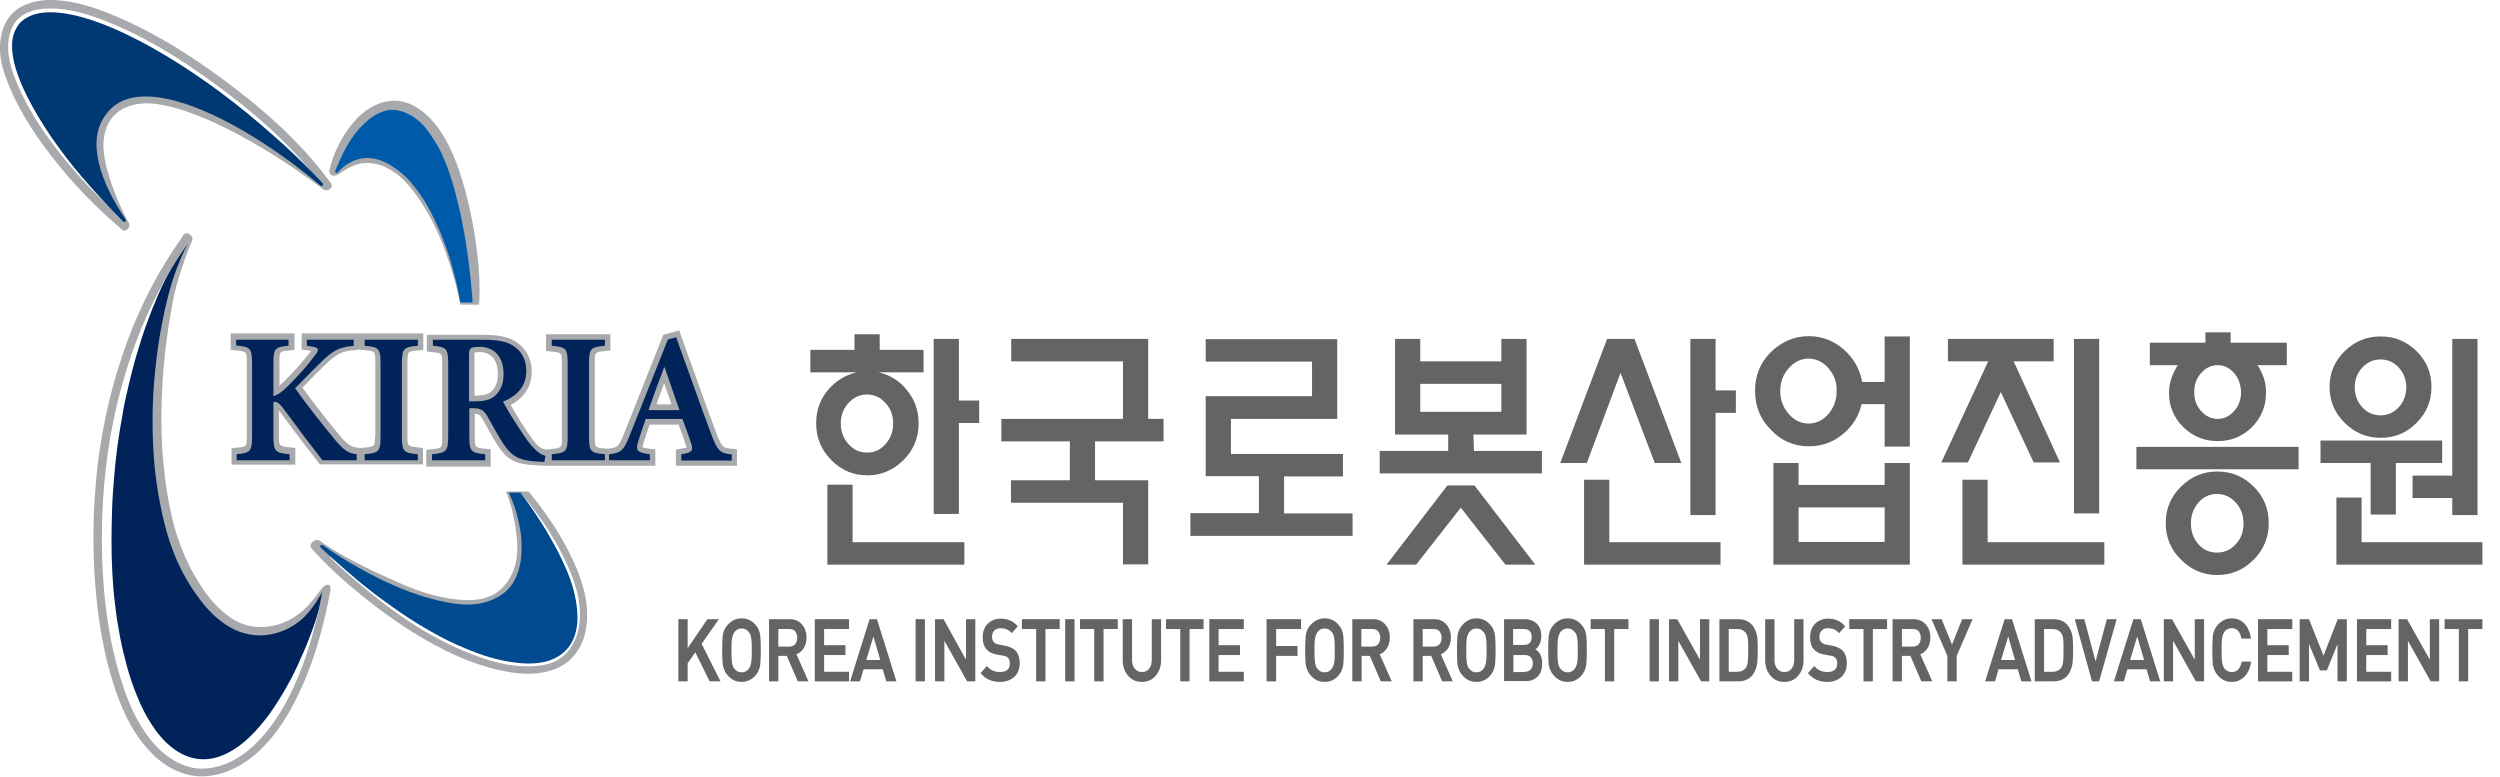 <svg width="103" height="32" viewBox="0 0 103 32" fill="none" xmlns="http://www.w3.org/2000/svg">
<g clip-path="url(#clip0)">
<path d="M17.236 14.437L17.439 14.414V13.737H14.809H14.798H12.428V14.403C12.428 14.403 12.8 14.459 12.811 14.459C12.811 14.47 12.8 14.47 12.8 14.482C12.507 14.866 12.123 15.306 11.683 15.735C11.615 15.791 11.559 15.848 11.513 15.893V14.967C11.513 14.47 11.513 14.47 11.931 14.437L12.134 14.414V13.737H9.504V14.414L9.719 14.437C10.17 14.482 10.17 14.482 10.17 14.967V17.913C10.17 18.41 10.17 18.41 9.741 18.444L9.538 18.466V19.143H12.168V18.455L11.954 18.432C11.491 18.387 11.491 18.387 11.491 17.902V16.909C12.112 17.755 12.721 18.557 13.105 19.042L13.173 19.132H14.787H14.911H17.428V18.455L17.225 18.432C16.785 18.387 16.785 18.387 16.785 17.913V14.933C16.796 14.47 16.796 14.47 17.236 14.437ZM15.453 17.924C15.453 18.398 15.453 18.398 15.001 18.444L14.832 18.455L14.73 18.444C14.482 18.41 14.347 18.353 14.008 17.958C13.726 17.62 13.048 16.784 12.461 15.972C12.823 15.599 13.173 15.238 13.523 14.911C13.918 14.55 14.132 14.47 14.606 14.425L14.798 14.403L15.012 14.425C15.464 14.47 15.464 14.47 15.464 14.945V17.924H15.453Z" fill="#A7A9AC"/>
<path d="M30.16 18.489C29.788 18.455 29.742 18.444 29.505 17.823C29.167 16.92 28.828 15.983 28.501 15.058L27.982 13.613L27.327 13.793L25.724 17.834C25.487 18.433 25.442 18.433 25.058 18.489H25.013L24.945 18.478C24.505 18.444 24.505 18.444 24.505 17.959V14.979C24.505 14.505 24.505 14.505 24.945 14.459L25.148 14.437V13.771H22.496V14.459L22.699 14.482C23.151 14.527 23.151 14.527 23.151 15.001V17.981C23.151 18.455 23.151 18.455 22.699 18.5L22.496 18.523C22.383 18.489 22.281 18.489 22.123 18.32C21.965 18.15 21.807 17.925 21.559 17.541C21.39 17.293 21.186 16.943 21.04 16.683C21.751 16.299 21.909 15.735 21.909 15.317C21.909 14.809 21.694 14.38 21.299 14.109C20.927 13.85 20.453 13.793 19.855 13.793H17.586V14.482L17.789 14.505C18.218 14.55 18.218 14.55 18.218 15.012V17.992C18.218 18.466 18.218 18.466 17.766 18.512L17.563 18.534V19.223H20.216V18.512L20.013 18.489C19.561 18.444 19.561 18.444 19.561 17.97V17.044C19.73 17.055 19.787 17.101 19.866 17.247L20.047 17.563C20.216 17.868 20.385 18.173 20.554 18.421C20.95 19.008 21.345 19.144 22.191 19.177L22.507 19.189H24.855H25.148H27V18.512L26.796 18.489C26.582 18.466 26.503 18.433 26.48 18.433H26.469C26.469 18.421 26.469 18.365 26.526 18.207C26.605 17.959 26.683 17.721 26.762 17.496H27.959C28.072 17.8 28.185 18.105 28.253 18.32C28.275 18.387 28.286 18.421 28.298 18.433C28.264 18.444 28.196 18.466 28.038 18.489L27.846 18.523V19.189H30.363V18.512L30.16 18.489ZM20.216 16.152C20.092 16.254 19.9 16.299 19.584 16.299H19.55V14.662C19.55 14.584 19.55 14.538 19.55 14.527C19.572 14.516 19.64 14.505 19.764 14.505C19.99 14.505 20.509 14.595 20.509 15.396C20.521 15.746 20.419 15.983 20.216 16.152ZM27.045 16.66C27.045 16.66 27.304 15.961 27.361 15.791L27.666 16.66H27.045Z" fill="#A7A9AC"/>
<path d="M13.286 18.963C12.868 18.433 12.236 17.597 11.649 16.796C11.479 16.581 11.378 16.536 11.265 16.559V17.947C11.265 18.602 11.333 18.658 11.931 18.715V18.963H9.753V18.715C10.317 18.658 10.385 18.602 10.385 17.947V15.001C10.385 14.335 10.317 14.29 9.73 14.234V13.997H11.886V14.245C11.322 14.301 11.265 14.347 11.265 15.012V16.322C11.423 16.277 11.604 16.164 11.829 15.938C12.315 15.464 12.687 15.035 12.97 14.651C13.173 14.403 13.15 14.313 12.8 14.268L12.642 14.245V13.997H14.572V14.245C14.064 14.301 13.793 14.38 13.353 14.798C12.97 15.159 12.563 15.588 12.157 15.995C12.676 16.728 13.342 17.563 13.827 18.15C14.177 18.568 14.358 18.67 14.697 18.715V18.963H13.286V18.963Z" fill="#002459"/>
<path d="M15.024 18.963V18.715C15.611 18.658 15.679 18.613 15.679 17.97V14.99C15.679 14.347 15.611 14.301 15.024 14.245V13.997H17.214V14.245C16.627 14.301 16.559 14.347 16.559 14.99V17.97C16.559 18.613 16.627 18.658 17.214 18.715V18.963H15.024Z" fill="#002459"/>
<path d="M22.428 19.031C22.372 19.031 22.282 19.02 22.191 19.02C21.367 18.986 21.074 18.782 20.747 18.297C20.521 17.959 20.295 17.53 20.069 17.134C19.945 16.92 19.81 16.819 19.505 16.819H19.336V17.97C19.336 18.602 19.403 18.658 19.99 18.715V18.963H17.8V18.715C18.387 18.658 18.466 18.602 18.466 17.97V14.99C18.466 14.358 18.399 14.301 17.834 14.245V13.997H19.866C20.498 13.997 20.882 14.064 21.175 14.268C21.48 14.471 21.683 14.809 21.683 15.283C21.683 15.949 21.255 16.333 20.724 16.548C20.848 16.785 21.142 17.281 21.379 17.631C21.65 18.049 21.808 18.274 21.977 18.444C22.146 18.636 22.293 18.726 22.474 18.782L22.428 19.031ZM19.584 16.536C19.923 16.536 20.182 16.48 20.363 16.333C20.634 16.107 20.747 15.803 20.747 15.408C20.747 14.584 20.25 14.29 19.765 14.29C19.561 14.29 19.448 14.313 19.392 14.358C19.336 14.403 19.324 14.493 19.324 14.662V16.536H19.584V16.536Z" fill="#002459"/>
<path d="M22.733 18.963V18.715C23.32 18.658 23.388 18.613 23.388 17.97V14.99C23.388 14.347 23.32 14.301 22.733 14.245V13.997H24.923V14.245C24.336 14.301 24.268 14.347 24.268 14.99V17.97C24.268 18.613 24.325 18.658 24.923 18.715V18.963H22.733Z" fill="#002459"/>
<path d="M28.072 18.963V18.715C28.523 18.647 28.58 18.568 28.467 18.241C28.388 17.992 28.253 17.631 28.117 17.259H26.605C26.503 17.541 26.401 17.834 26.311 18.139C26.176 18.546 26.221 18.647 26.774 18.715V18.963H25.092V18.715C25.589 18.658 25.69 18.579 25.95 17.925L27.519 13.985L27.858 13.895C28.343 15.227 28.817 16.593 29.314 17.913C29.562 18.579 29.663 18.67 30.149 18.726V18.974H28.072V18.963ZM27.383 15.137H27.361C27.135 15.724 26.921 16.322 26.717 16.898H27.993L27.383 15.137Z" fill="#002459"/>
<path d="M13.511 7.382C12.326 5.802 10.836 4.492 9.256 3.319C7.867 2.291 6.423 1.377 4.842 0.7C4.289 0.463 3.725 0.248 3.138 0.124C2.743 0.034 2.337 -0.011 1.93 -4.40238e-06C1.355 0.034 0.779 0.214 0.406 0.666C0.09 1.072 -0.022 1.603 9.83063e-05 2.111C0.023 2.619 0.192 3.104 0.384 3.567C0.881 4.752 1.614 5.824 2.427 6.818C3.172 7.732 3.996 8.578 4.888 9.335C5.012 9.436 5.113 9.606 5.271 9.425C5.407 9.256 5.283 9.154 5.215 9.019C4.989 8.59 4.797 8.15 4.639 7.698C4.504 7.314 4.38 6.931 4.312 6.535C4.255 6.174 4.233 5.813 4.323 5.463C4.391 5.204 4.515 4.944 4.707 4.752C4.955 4.492 5.305 4.346 5.655 4.289C6.118 4.21 6.592 4.289 7.043 4.402C7.845 4.605 8.601 4.933 9.335 5.294C10.689 5.971 11.954 6.795 13.173 7.687C13.308 7.788 13.41 7.924 13.59 7.788C13.771 7.642 13.601 7.517 13.511 7.382ZM10.87 5.779C10.148 5.316 9.391 4.899 8.612 4.549C8.263 4.391 7.913 4.255 7.551 4.143C7.213 4.041 6.874 3.951 6.524 3.905C6.208 3.872 5.892 3.86 5.587 3.905C5.396 3.939 5.204 3.984 5.023 4.063C4.775 4.176 4.538 4.346 4.368 4.56C4.109 4.865 3.962 5.26 3.917 5.655C3.872 6.005 3.906 6.355 3.985 6.693C4.052 6.976 4.143 7.258 4.255 7.529C4.459 8.037 4.73 8.511 5.023 8.962C4.154 8.251 3.398 7.45 2.698 6.603C1.908 5.632 1.185 4.594 0.7 3.431C0.519 3.002 0.373 2.551 0.339 2.088C0.316 1.659 0.395 1.219 0.655 0.88C0.824 0.677 1.039 0.542 1.287 0.463C1.524 0.384 1.784 0.35 2.043 0.35C2.754 0.339 3.431 0.531 4.086 0.768C5.768 1.388 7.281 2.314 8.725 3.364C10.351 4.538 11.886 5.847 13.105 7.427C12.394 6.84 11.649 6.276 10.87 5.779Z" fill="#A7A9AC"/>
<path d="M5.068 9.12C5.136 9.188 5.226 9.109 5.17 9.03C4.662 8.285 4.244 7.461 4.064 6.682C3.894 5.937 3.951 5.249 4.38 4.696C5.317 3.42 7.484 4.007 9.572 5.136C10.87 5.836 12.168 6.772 13.195 7.642C13.263 7.698 13.353 7.608 13.286 7.54C13.071 7.314 12.857 7.089 12.642 6.874C12.01 6.231 11.344 5.644 10.655 5.057C9.335 3.928 7.811 2.833 6.265 1.964C5.012 1.264 3.477 0.564 2.201 0.508C1.626 0.485 1.118 0.61 0.79 0.982C0.61 1.219 0.508 1.501 0.497 1.817C0.474 2.438 0.723 3.172 1.084 3.905C1.671 5.091 2.483 6.242 3.386 7.303C3.939 7.946 4.515 8.556 5.068 9.12Z" fill="#003874"/>
<path d="M24.155 24.81C24.065 24.189 23.85 23.591 23.579 23.026C23.105 22.022 22.485 21.096 21.773 20.25C21.469 20.25 21.153 20.25 20.848 20.25C20.859 20.284 20.87 20.317 20.882 20.34C21.074 20.814 21.175 21.311 21.254 21.819C21.322 22.315 21.356 22.823 21.22 23.309C21.085 23.783 20.78 24.234 20.374 24.471C19.956 24.72 19.426 24.753 18.929 24.708C17.902 24.629 16.965 24.257 16.051 23.839C15.125 23.422 14.2 22.97 13.353 22.406C13.195 22.304 13.071 22.135 12.879 22.327C12.676 22.518 12.879 22.643 13.003 22.778C13.624 23.455 14.312 24.065 15.024 24.629C16.051 25.453 17.146 26.198 18.32 26.785C19.121 27.18 19.968 27.508 20.859 27.666C21.446 27.779 22.056 27.812 22.631 27.643C22.936 27.553 23.23 27.417 23.467 27.203C23.715 26.977 23.896 26.684 24.02 26.379C24.2 25.882 24.223 25.329 24.155 24.81ZM23.884 25.578C23.862 25.814 23.817 26.052 23.726 26.277C23.636 26.503 23.512 26.718 23.354 26.887C23.218 27.034 23.049 27.169 22.868 27.248C22.688 27.338 22.485 27.383 22.282 27.417C21.807 27.485 21.322 27.451 20.848 27.372C20.374 27.282 19.911 27.135 19.471 26.966C18.376 26.548 17.36 25.973 16.401 25.295C15.746 24.832 15.114 24.325 14.516 23.805C14.2 23.534 13.895 23.264 13.613 22.97C13.545 22.902 13.624 22.812 13.703 22.869C14.324 23.275 14.979 23.647 15.644 23.975C16.638 24.46 17.665 24.878 18.76 24.991C19.335 25.047 19.934 25.024 20.453 24.765C20.712 24.629 20.961 24.437 21.141 24.2C21.311 23.963 21.424 23.692 21.491 23.41C21.74 22.406 21.537 21.333 21.108 20.374C21.243 20.374 21.367 20.374 21.503 20.374C22.09 21.062 22.609 21.807 23.038 22.598C23.252 22.993 23.444 23.399 23.602 23.828C23.704 24.11 23.783 24.392 23.839 24.686C23.884 24.979 23.907 25.284 23.884 25.578Z" fill="#A7A9AC"/>
<path d="M13.308 22.462C13.229 22.406 13.15 22.507 13.218 22.564C13.364 22.699 13.5 22.835 13.646 22.959C13.872 23.162 14.098 23.365 14.335 23.568C14.561 23.771 14.798 23.963 15.035 24.155C15.272 24.347 15.509 24.528 15.757 24.708C16.006 24.889 16.254 25.07 16.502 25.239C16.75 25.408 17.01 25.578 17.27 25.735C17.529 25.893 17.789 26.04 18.06 26.187C18.331 26.334 18.602 26.469 18.884 26.593C19.166 26.718 19.448 26.83 19.73 26.932C20.013 27.034 20.306 27.124 20.611 27.192C20.904 27.259 21.209 27.304 21.514 27.327C21.819 27.35 22.123 27.338 22.428 27.271C22.722 27.203 23.015 27.067 23.241 26.864C23.467 26.661 23.625 26.39 23.704 26.097C23.794 25.803 23.805 25.498 23.783 25.194C23.76 24.889 23.704 24.584 23.625 24.291C23.546 23.997 23.444 23.715 23.32 23.433C23.196 23.151 23.072 22.88 22.925 22.609C22.778 22.338 22.631 22.067 22.473 21.807C22.315 21.548 22.146 21.288 21.977 21.04C21.807 20.792 21.627 20.543 21.446 20.295C21.277 20.295 21.119 20.295 20.961 20.295C21.141 20.679 21.277 21.074 21.367 21.491C21.469 21.932 21.514 22.383 21.48 22.857C21.446 23.32 21.322 23.805 21.029 24.166C20.746 24.528 20.284 24.753 19.832 24.855C19.369 24.945 18.906 24.912 18.444 24.821C17.992 24.742 17.552 24.618 17.123 24.471C16.694 24.325 16.276 24.144 15.859 23.952C15.453 23.76 15.046 23.546 14.651 23.32C14.256 23.094 13.872 22.857 13.5 22.598C13.432 22.552 13.364 22.507 13.308 22.462Z" fill="#004A8F"/>
<path d="M19.629 10.17C19.505 9.233 19.313 8.319 19.042 7.416C18.895 6.942 18.726 6.468 18.5 6.016C18.365 5.745 18.218 5.497 18.038 5.249C17.8 4.933 17.518 4.639 17.18 4.436C16.931 4.278 16.649 4.177 16.356 4.154C16.028 4.131 15.701 4.21 15.408 4.357C14.967 4.572 14.606 4.944 14.324 5.35C13.974 5.836 13.726 6.389 13.579 6.976C13.511 7.258 13.782 7.303 13.985 7.156C14.234 6.976 14.516 6.818 14.809 6.75C15.091 6.682 15.396 6.716 15.678 6.807C15.961 6.897 16.22 7.066 16.457 7.258C16.683 7.45 16.886 7.687 17.067 7.924C17.642 8.692 18.071 9.561 18.387 10.464C18.625 11.13 18.816 11.807 18.963 12.495C18.963 12.518 18.974 12.529 18.974 12.552C19.234 12.552 19.482 12.552 19.742 12.552C19.742 12.529 19.742 12.518 19.742 12.495C19.787 11.705 19.731 10.938 19.629 10.17ZM19.279 12.225H19.2C18.85 10.644 18.342 9.346 17.654 8.24C17.315 7.698 16.999 7.314 16.649 7.01C16.333 6.739 15.995 6.558 15.656 6.468C15.487 6.423 15.317 6.4 15.148 6.4C15.058 6.4 14.967 6.411 14.877 6.423C14.64 6.457 14.403 6.547 14.155 6.682C14.301 6.253 14.516 5.858 14.787 5.497C14.945 5.294 15.103 5.125 15.261 5.001C15.408 4.876 15.577 4.786 15.746 4.718C15.882 4.662 16.017 4.628 16.141 4.617C16.164 4.617 16.198 4.617 16.22 4.617C16.322 4.617 16.435 4.628 16.536 4.662C16.796 4.73 17.067 4.888 17.315 5.136C17.541 5.35 17.733 5.61 17.925 5.937C18.139 6.31 18.32 6.716 18.489 7.235C18.625 7.63 18.737 8.048 18.85 8.511C18.974 9.053 19.076 9.617 19.155 10.193C19.257 10.949 19.302 11.615 19.279 12.225Z" fill="#A7A9AC"/>
<path d="M19.471 12.461C19.46 12.27 19.448 12.089 19.426 11.897C19.415 11.705 19.392 11.525 19.369 11.333C19.347 11.141 19.324 10.96 19.302 10.768C19.279 10.576 19.257 10.396 19.223 10.204C19.2 10.012 19.166 9.831 19.132 9.64C19.099 9.448 19.065 9.267 19.031 9.087C18.997 8.906 18.952 8.714 18.907 8.533C18.861 8.353 18.816 8.161 18.771 7.98C18.726 7.8 18.67 7.619 18.613 7.439C18.557 7.258 18.5 7.077 18.433 6.897C18.365 6.716 18.297 6.547 18.218 6.366C18.139 6.197 18.049 6.028 17.947 5.87C17.846 5.712 17.744 5.554 17.631 5.396C17.518 5.249 17.394 5.102 17.247 4.978C17.101 4.854 16.943 4.752 16.773 4.673C16.604 4.594 16.412 4.538 16.22 4.526C16.028 4.515 15.848 4.56 15.667 4.639C15.486 4.707 15.329 4.82 15.182 4.933C15.035 5.057 14.9 5.192 14.775 5.328C14.651 5.475 14.538 5.621 14.437 5.779C14.335 5.937 14.245 6.107 14.155 6.276C14.064 6.445 13.997 6.615 13.918 6.795C13.884 6.874 13.85 6.942 13.816 7.021C13.782 7.1 13.872 7.168 13.929 7.089C14.188 6.784 14.617 6.536 15.035 6.513C15.464 6.479 15.893 6.66 16.243 6.908C16.604 7.145 16.886 7.439 17.134 7.766C17.383 8.082 17.597 8.432 17.778 8.793C17.959 9.154 18.128 9.515 18.263 9.888C18.41 10.26 18.534 10.633 18.636 11.017C18.749 11.4 18.839 11.784 18.907 12.168C18.929 12.27 18.941 12.371 18.963 12.461C19.121 12.461 19.471 12.461 19.471 12.461Z" fill="#005AAA"/>
<path d="M13.353 24.404C13.376 24.313 13.274 24.268 13.229 24.347C12.936 24.855 12.597 25.352 12.112 25.679C11.514 26.074 10.701 26.209 10.012 25.995C9.324 25.781 8.748 25.227 8.297 24.64C7.845 24.054 7.506 23.422 7.247 22.767C6.987 22.101 6.807 21.412 6.671 20.712C6.536 20.013 6.457 19.313 6.412 18.613C6.366 17.913 6.355 17.202 6.389 16.502C6.423 15.802 6.479 15.091 6.581 14.403C6.682 13.703 6.807 13.014 6.976 12.326C7.145 11.637 7.36 10.971 7.676 10.328C7.71 10.249 7.755 10.17 7.789 10.091C7.834 10.012 7.721 9.944 7.664 10.023C7.439 10.351 7.236 10.689 7.055 11.039C6.852 11.423 6.66 11.807 6.491 12.202C6.321 12.597 6.163 13.003 6.016 13.409C5.87 13.816 5.746 14.233 5.621 14.64C5.497 15.057 5.396 15.475 5.294 15.893C5.192 16.31 5.102 16.739 5.034 17.157C4.955 17.586 4.888 18.015 4.831 18.432C4.775 18.861 4.73 19.29 4.696 19.719C4.662 20.148 4.628 20.577 4.617 21.017C4.606 21.446 4.594 21.886 4.594 22.315C4.594 22.744 4.606 23.184 4.628 23.613C4.651 24.042 4.685 24.471 4.741 24.9C4.786 25.329 4.854 25.758 4.933 26.176C5.012 26.605 5.113 27.022 5.226 27.44C5.339 27.858 5.475 28.264 5.644 28.67C5.802 29.065 5.994 29.46 6.231 29.822C6.457 30.183 6.739 30.521 7.077 30.792C7.416 31.063 7.834 31.255 8.263 31.278C8.68 31.311 9.121 31.176 9.493 30.962C9.877 30.747 10.204 30.465 10.498 30.149C10.791 29.833 11.062 29.494 11.299 29.133C11.536 28.772 11.762 28.399 11.965 28.015C12.168 27.632 12.349 27.237 12.518 26.842C12.687 26.447 12.845 26.04 12.981 25.634C13.105 25.227 13.24 24.821 13.353 24.404Z" fill="#002459"/>
<path d="M13.195 24.325C12.958 24.652 12.71 24.968 12.394 25.228C12.078 25.487 11.716 25.668 11.321 25.769C10.926 25.86 10.509 25.86 10.125 25.747C9.741 25.634 9.391 25.397 9.098 25.126C8.793 24.855 8.545 24.539 8.319 24.2C8.093 23.862 7.89 23.512 7.721 23.151C7.551 22.79 7.405 22.406 7.28 22.022C7.156 21.638 7.066 21.243 6.987 20.848C6.908 20.453 6.84 20.058 6.795 19.652C6.75 19.245 6.705 18.85 6.682 18.444C6.66 18.038 6.648 17.642 6.648 17.236C6.648 16.83 6.66 16.435 6.682 16.028C6.705 15.622 6.727 15.227 6.773 14.821C6.806 14.414 6.863 14.019 6.919 13.613C6.976 13.218 7.043 12.811 7.122 12.416C7.201 12.021 7.303 11.626 7.427 11.242C7.551 10.859 7.687 10.475 7.834 10.102C7.901 9.944 8.014 9.809 7.822 9.662C7.619 9.515 7.54 9.707 7.45 9.854C6.637 10.994 5.982 12.224 5.452 13.523C4.809 15.125 4.368 16.807 4.109 18.512C3.838 20.374 3.781 22.27 3.928 24.144C3.985 24.81 4.064 25.476 4.176 26.142C4.334 27.011 4.549 27.869 4.854 28.704C5.102 29.37 5.418 30.025 5.858 30.589C6.118 30.916 6.411 31.221 6.75 31.458C7.156 31.741 7.619 31.932 8.093 31.977C8.511 32.011 8.928 31.944 9.323 31.797C9.843 31.605 10.306 31.289 10.701 30.916C11.209 30.442 11.615 29.867 11.954 29.268C12.179 28.873 12.371 28.456 12.552 28.038C13.037 26.887 13.364 25.668 13.59 24.438C13.703 24.009 13.443 23.975 13.195 24.325ZM12.27 27.914C12.033 28.478 11.762 29.032 11.423 29.539C11.096 30.047 10.701 30.521 10.238 30.905C9.877 31.199 9.459 31.447 9.007 31.571C8.725 31.65 8.432 31.684 8.138 31.662C7.811 31.628 7.484 31.515 7.19 31.345C6.671 31.052 6.253 30.589 5.926 30.093C5.587 29.585 5.339 29.032 5.136 28.456C4.933 27.88 4.775 27.293 4.639 26.695C4.38 25.498 4.255 24.268 4.21 23.038C4.143 20.927 4.323 18.816 4.797 16.762C5.079 15.566 5.452 14.392 5.937 13.263C6.423 12.145 7.01 11.062 7.721 10.069C7.687 10.148 7.653 10.215 7.608 10.294C7.122 11.288 6.852 12.383 6.648 13.466C6.547 14.008 6.468 14.55 6.411 15.103C6.298 16.096 6.265 17.089 6.298 18.094C6.332 19.087 6.445 20.081 6.66 21.062C6.773 21.604 6.919 22.157 7.122 22.677C7.359 23.309 7.676 23.918 8.071 24.471C8.409 24.957 8.804 25.408 9.301 25.735C9.538 25.894 9.809 26.029 10.091 26.097C10.373 26.176 10.667 26.198 10.96 26.165C11.502 26.108 12.021 25.871 12.428 25.521C12.777 25.205 13.048 24.799 13.274 24.392C13.06 25.589 12.744 26.785 12.27 27.914Z" fill="#A7A9AC"/>
<path d="M33.388 15.34V14.414H35.206V13.771H36.244V14.414H38.05V15.34H36.199C36.673 15.453 37.068 15.69 37.373 16.085C37.689 16.468 37.847 16.92 37.847 17.439C37.847 18.026 37.644 18.534 37.226 18.952C36.809 19.369 36.312 19.584 35.736 19.584C35.149 19.584 34.653 19.369 34.246 18.952C33.829 18.534 33.626 18.026 33.626 17.439C33.626 16.92 33.783 16.468 34.099 16.085C34.416 15.701 34.811 15.453 35.296 15.34H33.388ZM34.088 23.264V19.968H35.127V22.338H39.732V23.264H34.088ZM36.481 16.604C36.267 16.367 36.018 16.254 35.725 16.254C35.431 16.254 35.172 16.367 34.957 16.604C34.743 16.841 34.641 17.112 34.641 17.451C34.641 17.778 34.743 18.06 34.957 18.297C35.172 18.534 35.42 18.647 35.725 18.647C36.018 18.647 36.278 18.534 36.481 18.297C36.696 18.06 36.797 17.778 36.797 17.451C36.797 17.112 36.696 16.83 36.481 16.604ZM39.506 17.417V21.175H38.468V13.963H39.506V16.502H40.342V17.428H39.506V17.417Z" fill="#626466"/>
<path d="M45.116 18.184V19.787H47.306V23.252H46.267V20.713H41.651V19.787H44.078V18.184H41.256V17.259H46.267V14.888H41.662V13.963H47.306V17.259H47.938V18.184H45.116Z" fill="#626466"/>
<path d="M49.044 22.067V21.141H51.866V19.618H49.676V16.322H54.056V14.899H49.676V13.974H55.094V17.259H50.715V18.703H55.331V19.629H52.904V21.153H55.726V22.078H49.044V22.067Z" fill="#626466"/>
<path d="M56.844 19.505V18.579H59.666V17.902H57.476V13.963H58.514V14.888H61.855V13.963H62.894V17.902H60.704L60.727 18.579H63.526V19.505H56.844V19.505ZM62.025 23.264L60.185 20.916L58.345 23.264H57.126L59.632 20.001H60.749L63.255 23.264H62.025ZM61.855 15.814H58.514V16.965H61.855V15.814Z" fill="#626466"/>
<path d="M68.176 19.076L66.766 15.362L65.377 19.076H64.282L66.212 13.963H67.341L69.271 19.076H68.176ZM65.264 23.264V19.764H66.303V22.338H70.885V23.264H65.264ZM70.682 17.01V21.221H69.644V13.963H70.682V16.085H71.517V17.01H70.682Z" fill="#626466"/>
<path d="M77.647 18.387V16.649H76.698C76.586 17.134 76.337 17.552 75.931 17.88C75.536 18.218 75.062 18.387 74.52 18.387C73.91 18.387 73.391 18.162 72.962 17.71C72.522 17.27 72.308 16.728 72.308 16.107C72.308 15.475 72.522 14.934 72.962 14.505C73.403 14.076 73.922 13.85 74.52 13.85C75.062 13.85 75.536 14.03 75.954 14.392C76.371 14.753 76.619 15.193 76.721 15.735H77.647V13.861H78.685V18.399H77.647V18.387ZM73.064 23.264V19.076H74.102V19.979H77.647V19.076H78.685V23.264H73.064ZM75.333 15.171C75.107 14.911 74.825 14.775 74.509 14.775C74.204 14.775 73.922 14.911 73.696 15.171C73.459 15.43 73.346 15.746 73.346 16.107C73.346 16.468 73.459 16.785 73.696 17.055C73.933 17.326 74.204 17.451 74.509 17.451C74.825 17.451 75.107 17.315 75.333 17.055C75.558 16.785 75.671 16.468 75.671 16.107C75.683 15.746 75.558 15.43 75.333 15.171ZM77.647 20.904H74.102V22.327H77.647V20.904Z" fill="#626466"/>
<path d="M83.787 19.053L82.433 16.152L81.078 19.053H79.983L81.913 14.888H80.254V13.963H84.611V14.888H82.963L84.871 19.053H83.787ZM80.852 23.264V19.764H81.891V22.338H86.699V23.264H80.852ZM85.446 21.153V13.963H86.485V21.153H85.446Z" fill="#626466"/>
<path d="M88.02 19.335V18.41H94.702V19.335H88.02ZM88.573 15.046V14.121H90.864V13.692H91.903V14.121H94.217V15.046H93.009C93.122 15.204 93.201 15.385 93.269 15.577C93.336 15.768 93.359 15.972 93.359 16.186C93.359 16.739 93.167 17.202 92.783 17.597C92.388 17.981 91.925 18.173 91.372 18.173C90.819 18.173 90.345 17.981 89.95 17.597C89.555 17.202 89.363 16.739 89.363 16.186C89.363 15.972 89.397 15.768 89.465 15.577C89.532 15.385 89.623 15.204 89.724 15.046H88.573ZM92.851 23.06C92.433 23.478 91.936 23.692 91.35 23.692C90.774 23.692 90.277 23.478 89.86 23.06C89.431 22.643 89.228 22.135 89.228 21.548C89.228 20.95 89.442 20.453 89.86 20.047C90.277 19.629 90.785 19.426 91.35 19.426C91.936 19.426 92.433 19.629 92.851 20.047C93.269 20.464 93.472 20.961 93.472 21.548C93.472 22.135 93.269 22.643 92.851 23.06ZM92.117 20.712C91.903 20.475 91.643 20.351 91.338 20.351C91.034 20.351 90.774 20.475 90.571 20.712C90.368 20.95 90.266 21.232 90.266 21.559C90.266 21.898 90.368 22.191 90.571 22.417C90.774 22.654 91.034 22.767 91.338 22.767C91.643 22.767 91.903 22.654 92.117 22.417C92.332 22.191 92.433 21.898 92.433 21.559C92.433 21.232 92.332 20.95 92.117 20.712ZM92.049 15.373C91.858 15.159 91.632 15.046 91.372 15.046C91.101 15.046 90.864 15.159 90.684 15.373C90.492 15.588 90.401 15.848 90.401 16.152C90.401 16.457 90.492 16.717 90.684 16.931C90.876 17.146 91.101 17.259 91.372 17.259C91.632 17.259 91.858 17.146 92.049 16.931C92.241 16.717 92.332 16.457 92.332 16.152C92.32 15.848 92.23 15.588 92.049 15.373Z" fill="#626466"/>
<path d="M98.709 19.076V21.198H97.671V19.076H95.605V18.15H100.617V19.076H98.709ZM99.567 17.417C99.16 17.834 98.664 18.038 98.077 18.038C97.513 18.038 97.016 17.834 96.598 17.417C96.181 17.01 95.978 16.514 95.978 15.938C95.978 15.362 96.181 14.877 96.598 14.471C97.016 14.064 97.501 13.861 98.077 13.861C98.664 13.861 99.149 14.064 99.567 14.471C99.973 14.877 100.176 15.362 100.176 15.938C100.176 16.525 99.973 17.01 99.567 17.417ZM96.26 23.264V20.498H97.298V22.338H102.276V23.264H96.26ZM98.833 15.148C98.63 14.922 98.382 14.809 98.077 14.809C97.784 14.809 97.535 14.922 97.321 15.148C97.118 15.374 97.016 15.645 97.016 15.949C97.016 16.277 97.118 16.547 97.321 16.773C97.524 16.999 97.772 17.112 98.077 17.112C98.37 17.112 98.63 16.999 98.833 16.773C99.036 16.547 99.138 16.277 99.138 15.949C99.138 15.645 99.036 15.374 98.833 15.148ZM101.034 21.221V20.521H99.398V19.595H101.034V13.963H102.073V21.221H101.034Z" fill="#626466"/>
<path d="M29.235 28.072L28.648 26.876L28.331 27.327V28.072H27.948V25.51H28.331V26.706L29.144 25.51H29.618L28.907 26.526L29.686 28.072H29.235Z" fill="#626466"/>
<path d="M30.555 28.095C30.329 28.095 30.126 28.004 29.968 27.812C29.866 27.7 29.81 27.553 29.776 27.383C29.765 27.282 29.754 27.079 29.754 26.785C29.754 26.492 29.765 26.3 29.776 26.187C29.799 26.018 29.866 25.871 29.968 25.758C30.126 25.577 30.318 25.476 30.555 25.476C30.781 25.476 30.984 25.566 31.142 25.758C31.244 25.871 31.3 26.018 31.323 26.187C31.334 26.288 31.345 26.492 31.345 26.785C31.345 27.079 31.334 27.282 31.323 27.383C31.3 27.553 31.232 27.7 31.142 27.812C30.973 28.004 30.781 28.095 30.555 28.095ZM30.555 25.893C30.431 25.893 30.341 25.939 30.262 26.04C30.205 26.119 30.16 26.232 30.149 26.39C30.137 26.447 30.137 26.582 30.137 26.797C30.137 27.011 30.137 27.146 30.149 27.203C30.16 27.361 30.194 27.485 30.262 27.553C30.341 27.654 30.431 27.7 30.555 27.7C30.679 27.7 30.77 27.654 30.849 27.553C30.905 27.474 30.95 27.361 30.961 27.203C30.973 27.146 30.973 27.011 30.973 26.797C30.973 26.582 30.973 26.447 30.961 26.39C30.95 26.232 30.916 26.108 30.849 26.04C30.77 25.939 30.668 25.893 30.555 25.893Z" fill="#626466"/>
<path d="M32.869 28.072L32.417 27.022H32.068V28.072H31.684V25.51H32.542C32.745 25.51 32.914 25.578 33.038 25.724C33.163 25.86 33.23 26.052 33.23 26.266C33.23 26.447 33.185 26.593 33.106 26.718C33.027 26.83 32.937 26.909 32.813 26.955L33.309 28.072H32.869V28.072ZM32.519 26.639C32.621 26.639 32.7 26.605 32.756 26.548C32.813 26.48 32.846 26.39 32.846 26.277C32.846 26.164 32.813 26.074 32.756 26.006C32.7 25.939 32.621 25.916 32.519 25.916H32.068V26.639H32.519V26.639Z" fill="#626466"/>
<path d="M33.569 28.072V25.51H34.98V25.916H33.953V26.582H34.833V26.988H33.953V27.677H34.98V28.072H33.569Z" fill="#626466"/>
<path d="M36.515 28.072L36.368 27.575H35.578L35.431 28.072H35.025L35.827 25.51H36.131L36.933 28.072H36.515ZM36.267 27.192L35.985 26.221L35.691 27.192H36.267Z" fill="#626466"/>
<path d="M38.106 25.51H37.723V28.072H38.106V25.51Z" fill="#626466"/>
<path d="M39.845 28.072L38.908 26.401V28.072H38.524V25.51H38.874L39.8 27.18V25.51H40.183V28.072H39.845Z" fill="#626466"/>
<path d="M41.199 28.095C40.872 28.095 40.612 27.982 40.42 27.756L40.398 27.733L40.657 27.44L40.68 27.462C40.804 27.609 40.985 27.688 41.199 27.688C41.335 27.688 41.436 27.654 41.504 27.598C41.572 27.541 41.605 27.451 41.605 27.338C41.605 27.237 41.583 27.158 41.526 27.101C41.481 27.056 41.414 27.022 41.312 27.011L41.064 26.966C40.883 26.932 40.736 26.864 40.646 26.751C40.533 26.627 40.488 26.469 40.488 26.255C40.488 26.029 40.556 25.837 40.691 25.701C40.827 25.566 41.007 25.487 41.233 25.487C41.504 25.487 41.741 25.589 41.91 25.78L41.933 25.803L41.684 26.085L41.662 26.063C41.549 25.939 41.402 25.882 41.222 25.882C41.109 25.882 41.019 25.916 40.962 25.984C40.894 26.051 40.872 26.13 40.872 26.243C40.872 26.334 40.894 26.401 40.951 26.458C40.996 26.514 41.075 26.548 41.176 26.559L41.414 26.605C41.594 26.638 41.73 26.706 41.831 26.796C41.955 26.921 42.012 27.101 42.012 27.327C42.012 27.564 41.933 27.756 41.786 27.891C41.628 28.027 41.436 28.095 41.199 28.095Z" fill="#626466"/>
<path d="M42.689 28.072V25.916H42.102V25.51H43.66V25.916H43.073V28.072H42.689Z" fill="#626466"/>
<path d="M44.27 25.51H43.886V28.072H44.27V25.51Z" fill="#626466"/>
<path d="M45.082 28.072V25.916H44.495V25.51H46.053V25.916H45.466V28.072H45.082Z" fill="#626466"/>
<path d="M47.046 28.095C46.821 28.095 46.629 28.016 46.482 27.846C46.335 27.677 46.256 27.462 46.256 27.203V25.51H46.64V27.18C46.64 27.338 46.674 27.462 46.753 27.553C46.832 27.643 46.922 27.688 47.046 27.688C47.17 27.688 47.272 27.643 47.34 27.553C47.419 27.462 47.453 27.338 47.453 27.18V25.51H47.836V27.203C47.836 27.462 47.757 27.677 47.611 27.846C47.464 28.016 47.272 28.095 47.046 28.095Z" fill="#626466"/>
<path d="M48.627 28.072V25.916H48.04V25.51H49.586V25.916H49.01V28.072H48.627Z" fill="#626466"/>
<path d="M49.823 28.072V25.51H51.245V25.916H50.206V26.582H51.087V26.988H50.206V27.677H51.245V28.072H49.823Z" fill="#626466"/>
<path d="M52.182 28.072V25.51H53.604V25.916H52.577V26.616H53.457V27.022H52.577V28.072H52.182Z" fill="#626466"/>
<path d="M54.575 28.095C54.349 28.095 54.146 28.004 53.988 27.812C53.886 27.7 53.83 27.553 53.796 27.383C53.785 27.282 53.773 27.079 53.773 26.785C53.773 26.492 53.785 26.3 53.796 26.187C53.819 26.018 53.886 25.871 53.988 25.758C54.146 25.577 54.338 25.476 54.575 25.476C54.801 25.476 55.004 25.566 55.162 25.758C55.263 25.871 55.32 26.018 55.342 26.187C55.354 26.288 55.365 26.492 55.365 26.785C55.365 27.079 55.354 27.282 55.342 27.383C55.32 27.553 55.252 27.7 55.162 27.812C55.004 28.004 54.812 28.095 54.575 28.095ZM54.575 25.893C54.451 25.893 54.36 25.939 54.281 26.04C54.225 26.119 54.18 26.232 54.169 26.39C54.157 26.447 54.157 26.582 54.157 26.797C54.157 27.011 54.157 27.146 54.169 27.203C54.18 27.361 54.214 27.485 54.281 27.553C54.36 27.654 54.451 27.7 54.575 27.7C54.699 27.7 54.789 27.654 54.868 27.553C54.925 27.474 54.97 27.361 54.981 27.203C54.992 27.146 54.992 27.011 54.992 26.797C54.992 26.582 54.992 26.447 54.981 26.39C54.97 26.232 54.936 26.108 54.868 26.04C54.789 25.939 54.699 25.893 54.575 25.893Z" fill="#626466"/>
<path d="M56.889 28.072L56.437 27.022H56.099V28.072H55.715V25.51H56.573C56.776 25.51 56.945 25.578 57.069 25.724C57.194 25.86 57.261 26.052 57.261 26.266C57.261 26.447 57.216 26.593 57.137 26.718C57.058 26.83 56.968 26.909 56.844 26.955L57.34 28.072H56.889V28.072ZM56.539 26.639C56.64 26.639 56.719 26.605 56.776 26.548C56.832 26.48 56.866 26.39 56.866 26.277C56.866 26.164 56.832 26.074 56.776 26.006C56.719 25.939 56.64 25.916 56.539 25.916H56.087V26.639H56.539V26.639Z" fill="#626466"/>
<path d="M59.417 28.072L58.966 27.022H58.616V28.072H58.232V25.51H59.09C59.293 25.51 59.462 25.578 59.586 25.724C59.711 25.86 59.778 26.052 59.778 26.266C59.778 26.447 59.733 26.593 59.654 26.718C59.575 26.83 59.485 26.909 59.361 26.955L59.857 28.072H59.417V28.072ZM59.067 26.639C59.169 26.639 59.248 26.605 59.304 26.548C59.361 26.48 59.395 26.39 59.395 26.277C59.395 26.164 59.361 26.074 59.304 26.006C59.248 25.939 59.169 25.916 59.067 25.916H58.616V26.639H59.067V26.639Z" fill="#626466"/>
<path d="M60.828 28.095C60.602 28.095 60.399 28.004 60.241 27.812C60.14 27.7 60.083 27.553 60.049 27.383C60.038 27.282 60.027 27.079 60.027 26.785C60.027 26.492 60.038 26.3 60.049 26.187C60.072 26.018 60.14 25.871 60.241 25.758C60.399 25.577 60.591 25.476 60.828 25.476C61.054 25.476 61.257 25.566 61.415 25.758C61.517 25.871 61.573 26.018 61.596 26.187C61.607 26.288 61.618 26.492 61.618 26.785C61.618 27.079 61.607 27.282 61.596 27.383C61.573 27.553 61.505 27.7 61.415 27.812C61.257 28.004 61.065 28.095 60.828 28.095ZM60.828 25.893C60.704 25.893 60.614 25.939 60.535 26.04C60.478 26.119 60.433 26.232 60.422 26.39C60.411 26.447 60.411 26.582 60.411 26.797C60.411 27.011 60.411 27.146 60.422 27.203C60.433 27.361 60.467 27.485 60.535 27.553C60.614 27.654 60.704 27.7 60.828 27.7C60.952 27.7 61.043 27.654 61.122 27.553C61.178 27.474 61.223 27.361 61.235 27.203C61.246 27.146 61.246 27.011 61.246 26.797C61.246 26.582 61.246 26.447 61.235 26.39C61.223 26.232 61.19 26.108 61.122 26.04C61.043 25.939 60.952 25.893 60.828 25.893Z" fill="#626466"/>
<path d="M61.968 28.072V25.51H62.826C63.029 25.51 63.199 25.578 63.323 25.702C63.447 25.826 63.503 26.006 63.503 26.221C63.503 26.356 63.469 26.469 63.413 26.582C63.368 26.661 63.312 26.718 63.255 26.751C63.447 26.864 63.537 27.056 63.537 27.327C63.537 27.564 63.481 27.745 63.357 27.869C63.233 27.993 63.074 28.061 62.871 28.061H61.968V28.072ZM62.826 27.677C62.928 27.677 63.007 27.643 63.063 27.587C63.12 27.519 63.153 27.44 63.153 27.327C63.153 27.226 63.12 27.135 63.063 27.079C63.007 27.011 62.928 26.988 62.826 26.988H62.352V27.688H62.826V27.677ZM62.792 26.571C62.894 26.571 62.962 26.548 63.018 26.492C63.074 26.435 63.108 26.356 63.108 26.244C63.108 26.142 63.074 26.052 63.018 25.995C62.962 25.939 62.883 25.916 62.792 25.916H62.341V26.571H62.792V26.571Z" fill="#626466"/>
<path d="M64.587 28.095C64.361 28.095 64.158 28.004 64 27.812C63.898 27.7 63.842 27.553 63.808 27.383C63.797 27.282 63.785 27.079 63.785 26.785C63.785 26.492 63.797 26.3 63.808 26.187C63.831 26.018 63.898 25.871 64 25.758C64.158 25.577 64.35 25.476 64.587 25.476C64.813 25.476 65.016 25.566 65.174 25.758C65.275 25.871 65.332 26.018 65.354 26.187C65.366 26.288 65.377 26.492 65.377 26.785C65.377 27.079 65.366 27.282 65.354 27.383C65.332 27.553 65.264 27.7 65.174 27.812C65.016 28.004 64.813 28.095 64.587 28.095ZM64.587 25.893C64.463 25.893 64.372 25.939 64.293 26.04C64.237 26.119 64.192 26.232 64.18 26.39C64.169 26.447 64.169 26.582 64.169 26.797C64.169 27.011 64.169 27.146 64.18 27.203C64.192 27.361 64.226 27.485 64.293 27.553C64.372 27.654 64.463 27.7 64.587 27.7C64.711 27.7 64.801 27.654 64.88 27.553C64.937 27.474 64.982 27.361 64.993 27.203C65.004 27.146 65.004 27.011 65.004 26.797C65.004 26.582 65.004 26.447 64.993 26.39C64.982 26.232 64.948 26.108 64.88 26.04C64.801 25.939 64.711 25.893 64.587 25.893Z" fill="#626466"/>
<path d="M66.122 28.072V25.916H65.535V25.51H67.093V25.916H66.506V28.072H66.122Z" fill="#626466"/>
<path d="M68.346 25.51H67.962V28.072H68.346V25.51Z" fill="#626466"/>
<path d="M70.084 28.072L69.147 26.401V28.072H68.763V25.51H69.102L70.039 27.18V25.51H70.422V28.072H70.084Z" fill="#626466"/>
<path d="M70.84 28.072V25.51H71.619C71.856 25.51 72.048 25.589 72.195 25.758C72.296 25.882 72.364 26.04 72.398 26.232C72.409 26.334 72.42 26.514 72.42 26.774C72.42 27.034 72.409 27.226 72.398 27.327C72.364 27.53 72.296 27.7 72.195 27.824C72.059 27.982 71.867 28.072 71.619 28.072H70.84ZM71.585 27.677C71.732 27.677 71.845 27.62 71.924 27.519C71.969 27.462 72.003 27.361 72.014 27.226C72.025 27.135 72.025 26.988 72.025 26.774C72.025 26.571 72.025 26.424 72.014 26.345C72.003 26.221 71.969 26.131 71.924 26.074C71.845 25.973 71.732 25.916 71.585 25.916H71.224V27.677H71.585V27.677Z" fill="#626466"/>
<path d="M73.515 28.095C73.29 28.095 73.098 28.016 72.951 27.846C72.804 27.677 72.725 27.462 72.725 27.203V25.51H73.109V27.18C73.109 27.338 73.143 27.462 73.222 27.553C73.301 27.643 73.391 27.688 73.515 27.688C73.639 27.688 73.741 27.643 73.809 27.553C73.888 27.462 73.922 27.338 73.922 27.18V25.51H74.305V27.203C74.305 27.462 74.226 27.677 74.08 27.846C73.933 28.016 73.741 28.095 73.515 28.095Z" fill="#626466"/>
<path d="M75.287 28.095C74.96 28.095 74.701 27.982 74.509 27.756L74.486 27.733L74.746 27.44L74.768 27.462C74.892 27.609 75.073 27.688 75.287 27.688C75.423 27.688 75.525 27.654 75.592 27.598C75.66 27.541 75.694 27.451 75.694 27.338C75.694 27.237 75.671 27.158 75.615 27.101C75.57 27.056 75.502 27.022 75.4 27.011L75.152 26.966C74.971 26.932 74.825 26.864 74.734 26.751C74.621 26.627 74.576 26.469 74.576 26.255C74.576 26.029 74.644 25.837 74.78 25.701C74.915 25.566 75.096 25.487 75.321 25.487C75.592 25.487 75.829 25.589 75.999 25.78L76.021 25.803L75.773 26.085L75.75 26.063C75.637 25.939 75.491 25.882 75.31 25.882C75.197 25.882 75.107 25.916 75.05 25.984C74.983 26.051 74.96 26.13 74.96 26.243C74.96 26.334 74.983 26.401 75.039 26.458C75.084 26.514 75.163 26.548 75.254 26.559L75.491 26.605C75.671 26.638 75.807 26.706 75.908 26.796C76.032 26.921 76.089 27.101 76.089 27.327C76.089 27.564 76.01 27.756 75.863 27.891C75.716 28.027 75.525 28.095 75.287 28.095Z" fill="#626466"/>
<path d="M76.777 28.072V25.916H76.19V25.51H77.748V25.916H77.161V28.072H76.777Z" fill="#626466"/>
<path d="M79.159 28.072L78.708 27.022H78.358V28.072H77.974V25.51H78.832C79.035 25.51 79.204 25.578 79.34 25.724C79.464 25.86 79.532 26.052 79.532 26.266C79.532 26.447 79.486 26.593 79.407 26.718C79.328 26.83 79.238 26.909 79.114 26.955L79.611 28.072H79.159V28.072ZM78.809 26.639C78.911 26.639 78.99 26.605 79.046 26.548C79.103 26.48 79.136 26.39 79.136 26.277C79.136 26.164 79.103 26.074 79.046 26.006C78.99 25.939 78.911 25.916 78.809 25.916H78.358V26.639H78.809V26.639Z" fill="#626466"/>
<path d="M80.231 28.072V27.022L79.577 25.51H79.994L80.423 26.559L80.841 25.51H81.27L80.615 27.022V28.072H80.231Z" fill="#626466"/>
<path d="M83.279 28.072L83.132 27.575H82.342L82.195 28.072H81.789L82.591 25.51H82.895L83.697 28.072H83.279ZM83.019 27.192L82.737 26.221L82.444 27.192H83.019Z" fill="#626466"/>
<path d="M83.832 28.072V25.51H84.611C84.848 25.51 85.04 25.589 85.186 25.758C85.288 25.882 85.356 26.04 85.39 26.232C85.401 26.334 85.412 26.514 85.412 26.774C85.412 27.034 85.401 27.226 85.39 27.327C85.356 27.53 85.288 27.7 85.186 27.824C85.051 27.982 84.859 28.072 84.611 28.072H83.832ZM84.577 27.677C84.724 27.677 84.837 27.62 84.916 27.519C84.961 27.462 84.995 27.361 85.006 27.226C85.017 27.135 85.017 26.988 85.017 26.774C85.017 26.571 85.017 26.424 85.006 26.345C84.995 26.221 84.961 26.131 84.916 26.074C84.837 25.973 84.724 25.916 84.577 25.916H84.216V27.677H84.577V27.677Z" fill="#626466"/>
<path d="M86.191 28.072L85.48 25.51H85.875L86.338 27.248L86.801 25.51H87.207L86.485 28.072H86.191Z" fill="#626466"/>
<path d="M88.584 28.072L88.437 27.575H87.647L87.501 28.072H87.094L87.896 25.51H88.2L89.002 28.072H88.584ZM88.336 27.192L88.054 26.221L87.76 27.192H88.336Z" fill="#626466"/>
<path d="M90.469 28.072L89.532 26.401V28.072H89.148V25.51H89.487L90.424 27.18V25.51H90.808V28.072H90.469Z" fill="#626466"/>
<path d="M91.948 28.095C91.722 28.095 91.519 28.004 91.361 27.812C91.259 27.7 91.203 27.553 91.169 27.383C91.158 27.282 91.147 27.079 91.147 26.785C91.147 26.492 91.158 26.3 91.169 26.187C91.192 26.018 91.259 25.871 91.361 25.758C91.519 25.577 91.711 25.476 91.948 25.476C92.151 25.476 92.332 25.544 92.467 25.69C92.603 25.826 92.693 26.029 92.738 26.277V26.311H92.343V26.288C92.287 26.018 92.162 25.882 91.948 25.882C91.824 25.882 91.733 25.927 91.654 26.018C91.598 26.097 91.553 26.209 91.541 26.379C91.53 26.435 91.53 26.571 91.53 26.785C91.53 27 91.53 27.135 91.541 27.192C91.553 27.35 91.598 27.474 91.654 27.553C91.733 27.643 91.824 27.688 91.948 27.688C92.162 27.688 92.298 27.553 92.354 27.282V27.259H92.738V27.293C92.704 27.541 92.614 27.733 92.467 27.88C92.32 28.027 92.151 28.095 91.948 28.095Z" fill="#626466"/>
<path d="M93.031 28.072V25.51H94.442V25.916H93.415V26.582H94.295V26.988H93.415V27.677H94.442V28.072H93.031Z" fill="#626466"/>
<path d="M96.305 28.072V26.537L95.865 27.62H95.582L95.131 26.537V28.072H94.747V25.51H95.131L95.729 27.011L96.316 25.51H96.689V28.072H96.305Z" fill="#626466"/>
<path d="M97.106 28.072V25.51H98.517V25.916H97.49V26.582H98.37V26.988H97.49V27.677H98.517V28.072H97.106Z" fill="#626466"/>
<path d="M100.143 28.072L99.206 26.401V28.072H98.822V25.51H99.172L100.109 27.18V25.51H100.493V28.072H100.143Z" fill="#626466"/>
<path d="M101.305 28.072V25.916H100.718V25.51H102.276V25.916H101.689V28.072H101.305Z" fill="#626466"/>
</g>
<defs>
<clipPath id="clip0">
<rect width="102.276" height="32" fill="white"/>
</clipPath>
</defs>
</svg>
